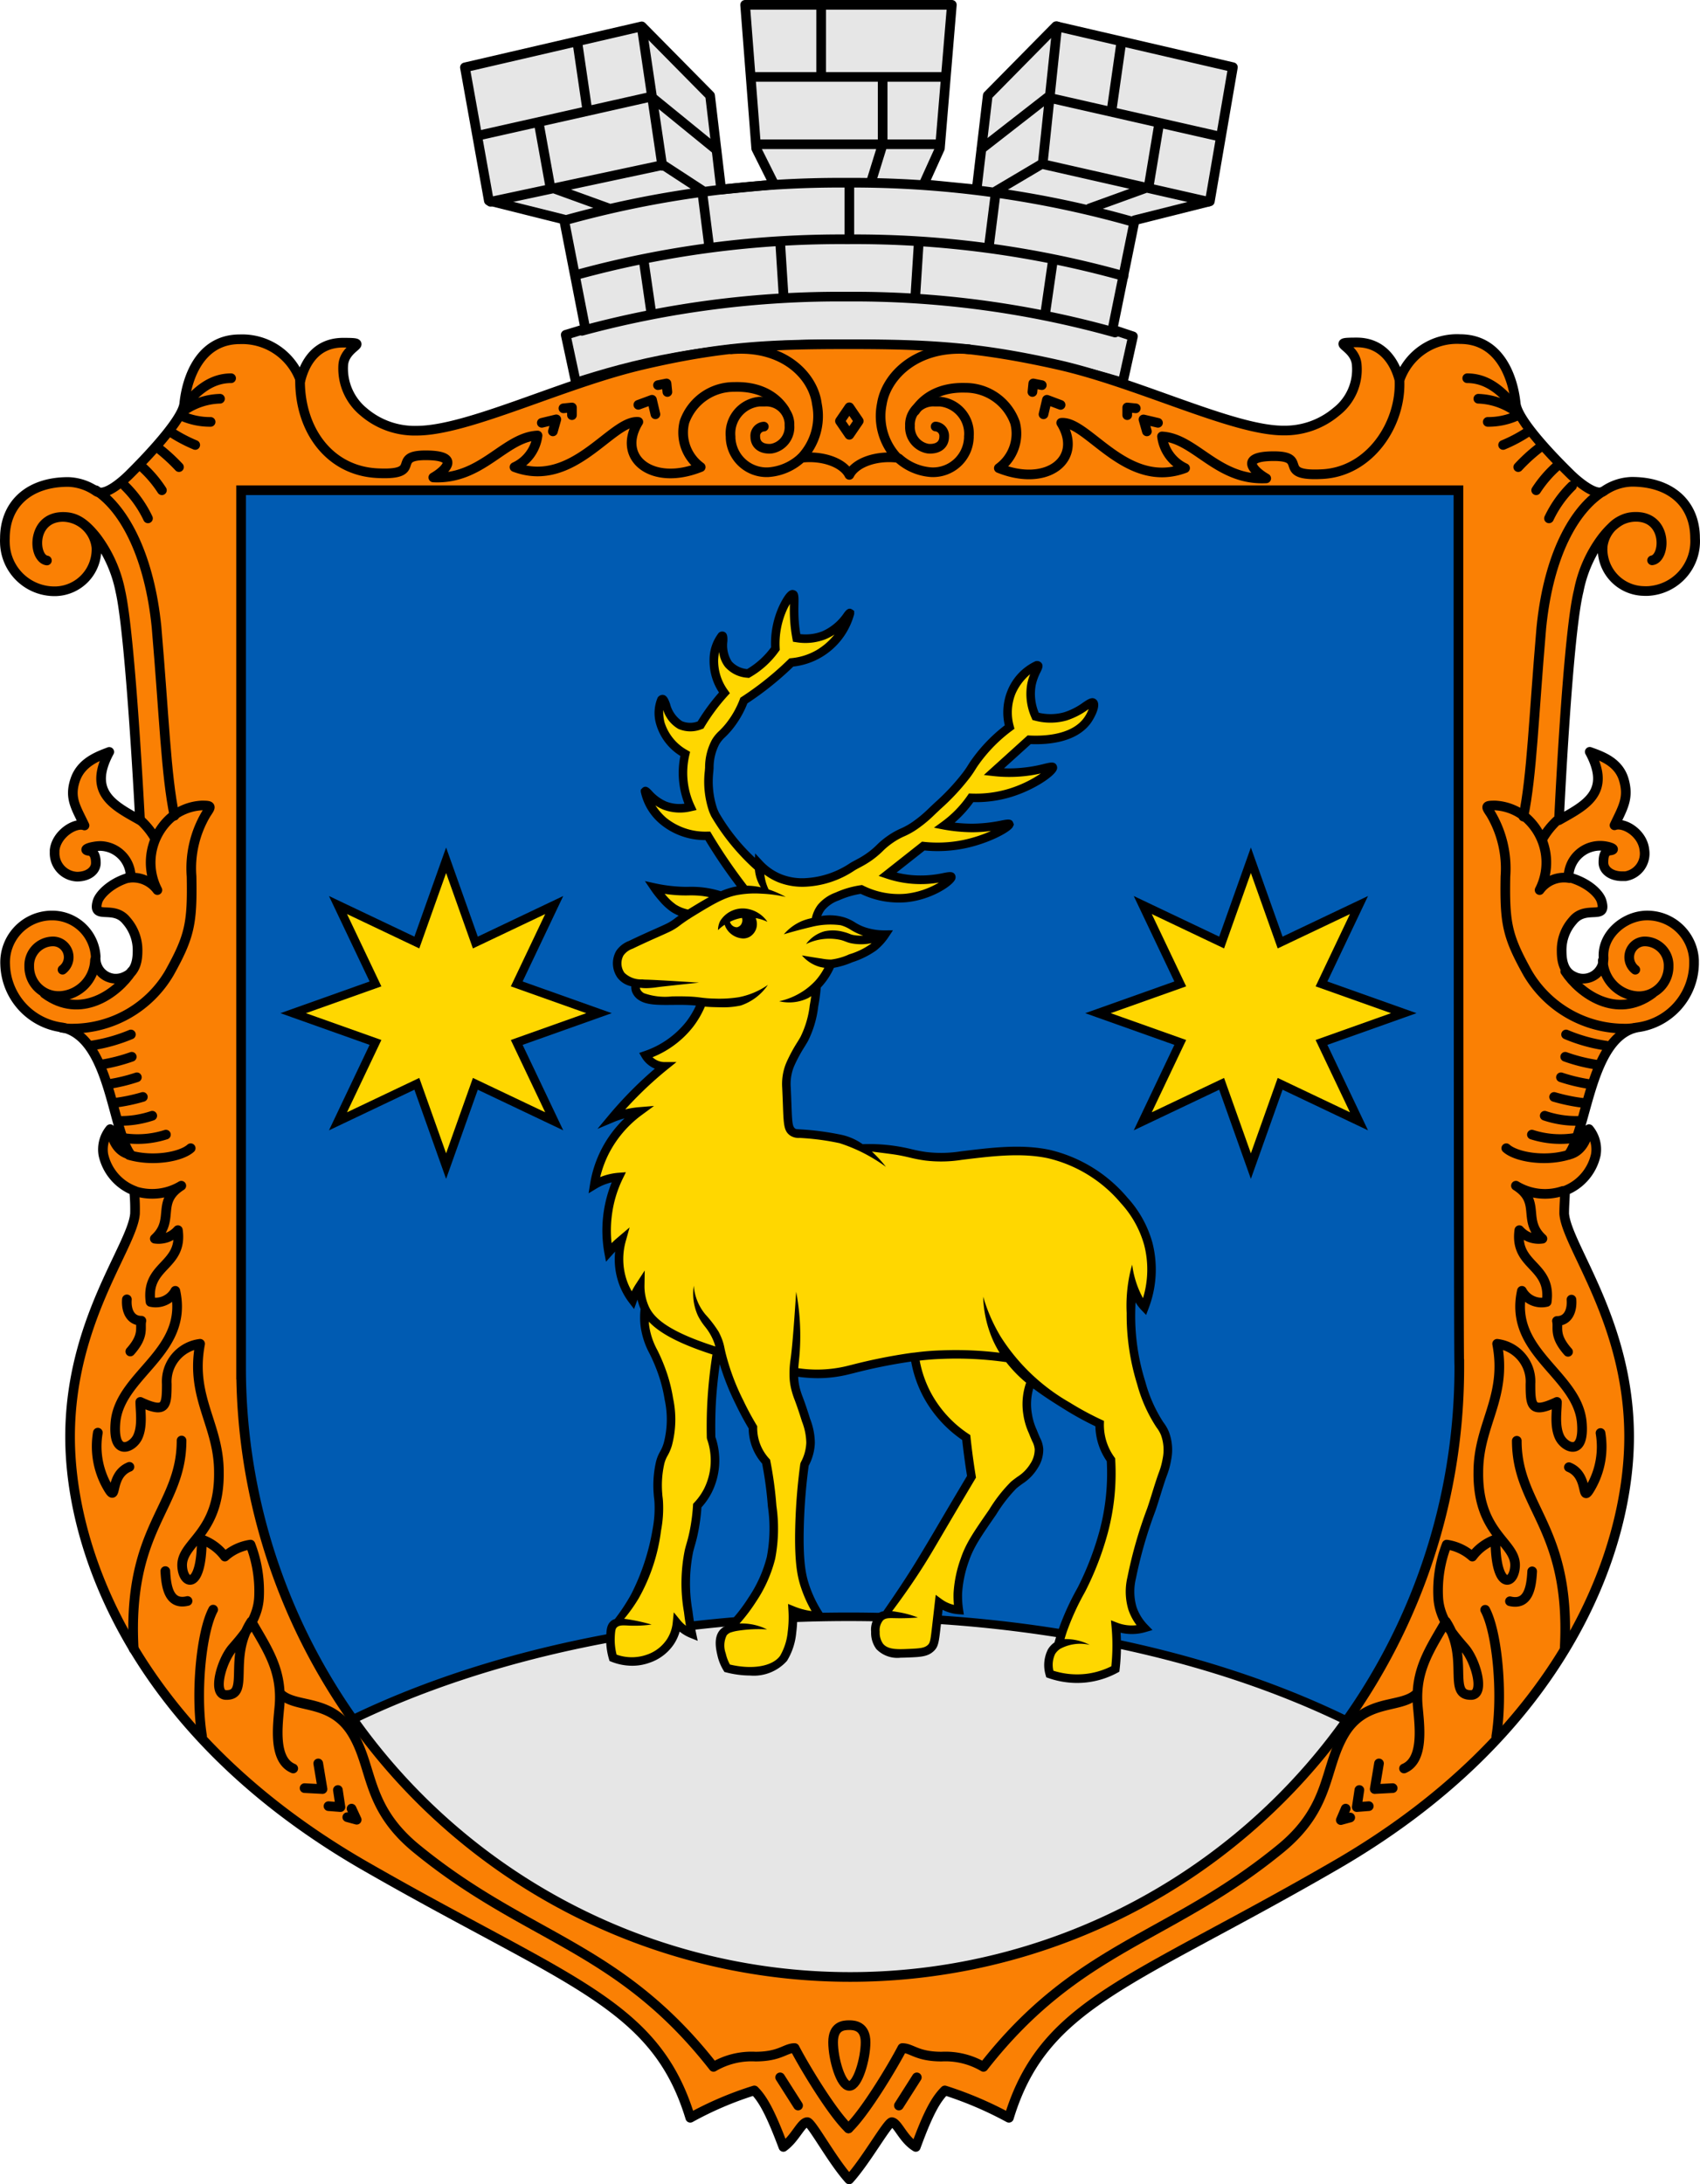 <svg xmlns="http://www.w3.org/2000/svg" viewBox="0 0 198.999 255.62"><defs><style>.a,.e{fill:#e6e6e6;}.a,.b,.c,.e,.f,.h{stroke:#000;}.a,.b,.c{stroke-linecap:round;stroke-linejoin:round;}.a,.b,.c,.f{stroke-width:1.13px;}.a,.c,.d{fill-rule:evenodd;}.b,.f{fill:none;}.c{fill:#fa8004;}.d{fill:#005bb2;}.e{stroke-miterlimit:10;}.f,.h{stroke-miterlimit:11.34;}.g,.h{fill:gold;}</style></defs><path class="a" d="M99.222,40.285c-16.7-.1-25.8,2.59-31.8,4.5l-1.2-5.6,2.3-.7-2.5-12.8-8.8-2.2-2.8-15.6,20.7-4.8,8,8.1,1.3,11,6.2-.6-2.1-4.2-1.3-16.82h24.2l-1.4,16.8-1.9,4.2,6.2.61,1.3-11,8-8.11,20.7,4.8-2.7,15.7-8.8,2.21-2.6,12.79,2.4.8-1.2,5.41C126.422,43.285,116.022,40.375,99.222,40.285Z"/><path class="b" d="M66.123,25.785a119.92,119.92,0,0,1,33-4.4,120,120,0,0,1,33.6,4.6m-65.3,6.2a116.61,116.61,0,0,1,31.8-4.18,116.7,116.7,0,0,1,32.3,4.3m-63.4,6.41a115.14,115.14,0,0,1,31-4,113.35,113.35,0,0,1,31.4,4.2m-74.3-23.1,20-4.5,7.6,6.19m-26.4,6.11,20.2-4.31,4.6,3m-10.9,2.1-6.9-2.5-1.3-7.2m5.6-2-1.1-7.5m9.9,14.2-2.4-16.2m7.9,25.7-.8-6.3m9.5,12-.4-6.3m-15.1,8.2-.9-6.2m24.1-2.3v-6.61m43-5.5-19.8-4.5-7.7,6m26.5,6.21-19.47-4.42-5.4,3.2m11,2,6.9-2.5,1.2-7.2m-5.5-2,1.1-7.7m-9.2,14.2,1.7-16.1m-8,25.8.8-6.31m-9.4,12,.4-6.29m14.8,8.38.9-6.2m-23.83-2.46v-6.61m2.6-.29,1.3-4.2v-7.9m-7.2-.31V1.005m-7.9,8h22.3m-21.57,7.88h21"/><path class="c" d="M99.422,40.285c9.2,0,15,.29,24.4,2.4s20.5,7.7,26.4,7.7a9.35,9.35,0,0,0,6.2-2.2,6.24,6.24,0,0,0,2.4-5.4c-.1-2.41-3.5-2.71,0-2.71,3.1,0,4.5,2.41,5,4.41a7.11,7.11,0,0,1,7.1-4.8c4.7,0,6.2,4.6,6.5,7.5.2,2.3,5.9,7.8,6.4,8.3s2.9,2.7,3.9,2a6,6,0,0,1,3.3-1.1c4.6,0,7.4,2.6,7.4,6.6a5.83,5.83,0,0,1-5.458,6.179l-.012.001h0a4.996,4.996,0,0,1-.55,0,4.92,4.92,0,0,1-4.81-5,.14.14,0,0,0,0-.09,3.92,3.92,0,0,1,3.9-3.59c3.8,0,3.5,4.9,1.9,5.09,1.6-.3,1.8-5.09-1.9-5.09-1.3,0-2.4.5-3.9,2.4a15.2,15.2,0,0,0-2.8,6.3c-1.3,5.2-2.3,26.8-2.3,26.8,3-1.7,6.2-3.2,3.6-8,1.4.5,3.4,1.19,4,3.3s-.1,3.2-1.1,5.3c1.1-.4,3.3.9,3.5,2.9a2.68,2.68,0,0,1-2.23,3.06h-.37c-1.3,0-2.2-.7-2.2-1.6s.2-1.3.7-1.4c.9-.1.2-.4-.4-.5a3.7,3.7,0,0,0-4.321,2.951h0l-.009.049h0a3.079,3.079,0,0,0-.06.61c2.3.6,3.7,2,3.9,2.9.6,2.2-1.9.3-3.4,2.2a5.17,5.17,0,0,0-1.3,3.5c0,.9.1,2.4,1.4,3a2.39,2.39,0,0,0,3.229-.998h0l.001-.002a2.35,2.35,0,0,0,.27-1.3c-.1-2.6,2.4-4.7,4.9-4.81a5.48,5.48,0,0,1,5.7,5.251h0l0.0.009v.44a7.64,7.64,0,0,1-6.7,7.4c-5.5,1.2-5.8,12-8,14.9,1.4-.3,2.1-1.6,2.4-3a3.73,3.73,0,0,1,.8,3,5.86,5.86,0,0,1-3.6,4.2c0,.61-.1,1.7-.1,2.7.3,3.8,7.6,12.7,7.6,26.1s-7.7,34.7-34.3,50.1c-24,13.9-34.2,16.1-38.3,29.6a43.16,43.16,0,0,0-7.5-3.2c-1,1-1.9,2.5-3.4,6.61-1.5-.9-2.1-2.8-2.8-2.9-.5,0-3,4.5-5,6.7-2-2.2-4.4-6.7-4.9-6.7-.7,0-1.4,1.9-2.8,2.9-1.5-4-2.4-5.61-3.4-6.61a40.291,40.291,0,0,0-7.5,3.2c-4.1-13.5-14.3-15.8-38.3-29.6-26.6-15.4-34.3-36.6-34.3-50.1s7.3-22.3,7.6-26.1a21.997,21.997,0,0,0-.1-2.7,5.86,5.86,0,0,1-3.6-4.2,3.73,3.73,0,0,1,.8-3c.3,1.4.9,2.7,2.4,3-2.2-2.9-2.4-13.7-8-14.9a7.65,7.65,0,0,1-6.7-7.4,5.48,5.48,0,0,1,5.25-5.7h.45a5.09,5.09,0,0,1,4.9,4.8,2.38,2.38,0,0,0,2.14,2.58,2.46,2.46,0,0,0,1.36-.28c1.3-.6,1.4-2.1,1.4-3a5.22,5.22,0,0,0-1.3-3.5c-1.5-1.9-4,0-3.4-2.2.2-.8,1.6-2.3,3.9-2.9a3.65,3.65,0,0,0-3.56-3.64,4.569,4.569,0,0,0-.82.09c-.6.1-1.3.4-.4.5.4.1.7.5.7,1.4s-.9,1.6-2.2,1.6a2.74,2.74,0,0,1-2.63-2.83h0v-.26c.2-1.9,2.4-3.3,3.5-2.9-1-2.1-1.8-3.2-1.1-5.31s2.7-2.8,4-3.3c-2.6,4.8.6,6.3,3.6,8,0,0-1.1-21.6-2.3-26.8a15.51,15.51,0,0,0-2.8-6.3c-1.5-1.9-2.6-2.4-3.9-2.4-3.7,0-3.6,4.8-1.9,5.1-1.6-.2-1.9-5.1,1.9-5.1a4,4,0,0,1,3.9,3.6,4.91,4.91,0,0,1-4.713,5.1l-.007 0h0A5.81,5.81,0,0,1,.573,63.581h0L.573,63.565h0a5.231,5.231,0,0,1,0-.56c0-4,2.8-6.6,7.4-6.6a6.06,6.06,0,0,1,3.3,1.1c1.1.7,3.4-1.5,3.9-2s6.2-6.1,6.4-8.3c.3-2.9,1.8-7.5,6.5-7.5a7.25,7.25,0,0,1,7.1,4.8c.5-2,1.8-4.4,5-4.4,3.5,0,.1.3,0,2.7a6.56,6.56,0,0,0,2.4,5.4,9.16,9.16,0,0,0,6.2,2.2c6,0,17-5.5,26.4-7.7S90.222,40.285,99.422,40.285Z"/><path class="b" d="M85.623,40.875c6.2-.5,9.6,3.2,10,6.41a7.1,7.1,0,0,1-1.8,6.29c2.5-.29,4.9.59,5.6,2,.7-1.41,3.1-2.29,5.6-2a7.1,7.1,0,0,1-1.8-6.29c.5-3.21,4-6.91,10.2-6.41"/><path class="b" d="M74.722,47.375l1.6-.59.4,1.7m-13.3,1,1.7-.41-.4,1.41m12.3-5.41,1-.2.1,1m-12.17,1.91,1-.1v.9m57.2-1.2-1.6-.6-.4,1.7m13.4,1-1.7-.4.4,1.4m-12.3-5.41-1-.2-.1,1m12.1,1.91-1-.1v.9"/><path class="b" d="M93.722,53.665a6.31,6.31,0,0,1-3.8,1.6,4.22,4.22,0,0,1-4.4-4v-.16a3.75,3.75,0,0,1,3.35-4.1h.65a2.71,2.71,0,0,1,2.89,2.5v.3a2.55,2.55,0,0,1-2.1,2.7c-1.1.1-1.9-.4-1.9-1.4a1.08,1.08,0,0,1,.972-1.178h0l.027-.002h0"/><path class="b" d="M35.123,44.575c0,5.71,3.4,10.5,9,10.8s1.5-2.09,5.7-2.09,2.3,1.79.9,2.59c5.7.29,8.3-4.71,12.2-4.91a4.7,4.7,0,0,1-2.7,3.7c6.9,2.6,11.4-5.59,14.5-5.29-2.6,4.2,1.6,7.59,7.3,5.29a5,5,0,0,1-1.9-5.29,6.13,6.13,0,0,1,5.83-4.09c3.2-.1,5,1.29,5.9,2.7"/><path class="b" d="M17.323,60.665a13.18,13.18,0,0,0-2.7-3.79m6.33-2.21a20.87,20.87,0,0,0-2.4-2.2m.4,4.91a13.88,13.88,0,0,0-2.3-2.71m6.2-2.59a17.321,17.321,0,0,1-2.7-1.41m4.5-1.29a8.13,8.13,0,0,1-3.4-.71m5.8-4.4c-2.2,0-3.8,1.3-5.2,2.9m3.9-.5a7.8,7.8,0,0,0-4.1,1.3"/><polygon class="b" points="98.323 49.275 99.423 50.885 100.522 49.275 99.423 47.665 98.323 49.275"/><path class="d" d="M170.825,159.763v.3a71.3,71.3,0,1,1-142.6,0V57.373h142.5S170.725,159.783,170.825,159.763Z"/><path class="b" d="M18.122,98.065a8.8,8.8,0,0,0-1.6-2"/><path class="b" d="M7.322,113.485a1.85,1.85,0,0,0,.334-2.595l-.004-.005a1.83,1.83,0,0,0-1.53-.71,2.8,2.8,0,0,0-2.7,2.89h0a3.43,3.43,0,0,0,3.359,3.5l.011 0h.23a4.35,4.35,0,0,0,4.1-4.19"/><path class="b" d="M5.223,116.275c4.2,3.1,8.5,0,10.2-2.6"/><path class="b" d="M7.223,120.275a6.56,6.56,0,0,0,1.4.1,13.16,13.16,0,0,0,11.2-6.5c2.4-4.31,2.7-5.81,2.6-11.31a12.45,12.45,0,0,1,1.7-7.3c.6-.9.7-1-.5-1a6.12,6.12,0,0,0-3.7,1.5,7,7,0,0,0-1.5,8.4,3.55,3.55,0,0,0-3.5-1.4"/><path class="b" d="M11.223,57.375c3.5,2.29,6.3,8,7.1,16,.9,10.5,1.1,17.3,2.1,22.09"/><path class="b" d="M24.953,188.375c-1.4,2.61-2.1,9.8-1.3,14.8m-2.4-34.59c0,7.9-6.4,10.1-5.6,24.4m23.9,16.5.3,2-1.4-.11m-1.2-5,.5,3-2.1-.11m5.5,2.4.6,1.3-1.1-.3m-21.3-28.8c.1,2,.5,4,2.6,3.5m-10.5-19.7a9.53,9.53,0,0,0,1.1,6.3c1.3,2.3.1-1.3,2.6-2.3m-.3-19.6c-.1,1.3.4,2.5,1.7,2.5-.2.8.4,1.7-1.3,3.6"/><path class="b" d="M15.723,139.375a6.6,6.6,0,0,0,5.5-.61c-3,1.9-.7,4-3.1,6.2a3,3,0,0,0,2.7-1c.6,4.3-3.8,4-3.2,8.4a2.61,2.61,0,0,0,2.9-1.3c1.6,7.2-6.4,9.7-7,15.3-.4,4.2,2,3.1,2.6,1.8s.3-3,.3-4.1c3,1.4,3.1.5,3.1-2.1a4.45,4.45,0,0,1,3.9-4.7c-1.2,6.3,2.2,9.4,2.2,15,.1,7.3-4.4,8.2-4.3,11,.1,2.3,2.3,2.9,2.3-3.1a5.79,5.79,0,0,1,2.7,2,5.75,5.75,0,0,1,3-1.4,15.14,15.14,0,0,1,1,6.1c-.1,2.6-1.8,4.5-3.1,6s-2.4,5.4-.8,5.5c2.9.1.2-4.3,3-8.6,1.9,3.3,3.6,5.7,3.3,9.8-.2,2.3-.8,6.4,1.6,7.4"/><path class="b" d="M15.322,121.065a19.53,19.53,0,0,1-4.7,1.31m4.8,1.3a20.21,20.21,0,0,1-3.5.9m4.1,1.5a19.791,19.791,0,0,1-3.4.81m4.1,1.49a20.722,20.722,0,0,1-3.4.7m4.5,1.5a11.57,11.57,0,0,1-4,.6m5.6,1.61a10.85,10.85,0,0,1-5,.39m7.9,1.2c-1.1,1-4.4,1.61-7.2.8"/><path class="b" d="M99.323,249.085c-1.9-1.8-5.1-7.1-6.3-9.4-1.1,0-1.7,1-4.6,1a8.78,8.78,0,0,0-4.9,1.2c-11.1-14.2-21.7-14.9-34.6-25.4-6.1-4.9-5.2-9.4-7.6-13.5s-6.4-3-8.3-4.6c1.9,1.5,5.9.4,8.3,4.6"/><path class="b" d="M105.222,53.665a6.34,6.34,0,0,0,3.8,1.6,4.2,4.2,0,0,0,4.39-4,.43.43,0,0,0,0-.16,3.76,3.76,0,0,0-3.34-4.1h-.65a2.72,2.72,0,0,0-2.9,2.5,1.498,1.498,0,0,0,0,.3,2.55,2.55,0,0,0,2.1,2.7c1.1.1,1.9-.4,1.9-1.4a1.1,1.1,0,0,0-1-1.19h0"/><path class="b" d="M163.822,44.575c.2,5-3.4,10.6-9,10.91s-1.5-2.1-5.7-2.1-2.3,1.8-.9,2.6c-5.7.3-8.3-4.7-12.2-4.91a4.75,4.75,0,0,0,2.7,3.71c-6.9,2.59-11.4-5.6-14.5-5.3,2.6,4.2-1.6,7.59-7.3,5.3a5,5,0,0,0,1.9-5.3,6.15,6.15,0,0,0-5.8-4.1c-3.2-.1-5,1.3-5.9,2.7"/><path class="b" d="M99.422,237.005c.6,0,1.9.11,1.9,2s-.9,5.11-1.9,5.11-1.9-3.2-1.9-5.11S98.722,237.005,99.422,237.005Zm-8.1,6.11,2.1,3.3m13.9-3.3-2.1,3.3"/><path class="b" d="M181.322,60.665a13.18,13.18,0,0,1,2.7-3.79m-6.3-2.21a19.997,19.997,0,0,1,2.4-2.2m-.3,4.91a13.879,13.879,0,0,1,2.3-2.71m-6.17-2.59a16.89,16.89,0,0,0,2.7-1.41m-4.5-1.29a8.13,8.13,0,0,0,3.4-.71m-5.8-4.4c2.2,0,3.8,1.3,5.2,2.9m-3.9-.5a8,8,0,0,1,4.1,1.3"/><path class="b" d="M180.623,98.065a9.08,9.08,0,0,1,1.6-2"/><path class="b" d="M191.423,113.485a1.86,1.86,0,0,1-.32-2.6,1.81,1.81,0,0,1,1.52-.71,2.81,2.81,0,0,1,2.7,2.9h0a3.47,3.47,0,0,1-3.38,3.51h-.22a4.33,4.33,0,0,1-4.1-4.19"/><path class="b" d="M193.423,116.275c-4.2,3.1-8.5,0-10.2-2.6"/><path class="b" d="M191.423,120.275a6.56,6.56,0,0,1-1.4.1,13.15,13.15,0,0,1-11.2-6.5c-2.4-4.31-2.7-5.81-2.6-11.31a12.56,12.56,0,0,0-1.7-7.3c-.6-.9-.7-1,.5-1a6.15,6.15,0,0,1,3.7,1.5,7,7,0,0,1,1.5,8.4,3.53,3.53,0,0,1,3.5-1.4"/><path class="b" d="M187.523,57.575c-3.5,2.3-6.3,7.81-7.1,15.91-.9,10.5-1.1,17.3-2.1,22.08"/><path class="b" d="M159.123,209.485l-.3,2,1.4-.11m1.2-5-.5,3,2.1-.11m-5.5,2.4-.57,1.34,1.1-.3m21.3-28.81c-.1,2-.5,4-2.6,3.5m10.6-19.69a9.54,9.54,0,0,1-1.1,6.3c-1.3,2.31-.1-1.3-2.6-2.3m.3-19.61c.1,1.3-.4,2.5-1.7,2.5.2.8-.4,1.7,1.3,3.61m-9.7,30.19c1.4,2.61,2.1,9.81,1.3,14.81m2.4-34.59c0,7.89,6.4,10.1,5.6,24.39"/><path class="b" d="M182.952,139.375a6.54,6.54,0,0,1-5.5-.61c3,1.9.7,4,3.1,6.2a3,3,0,0,1-2.7-1c-.6,4.3,3.8,4,3.2,8.4a2.6,2.6,0,0,1-2.9-1.3c-1.6,7.2,6.4,9.7,7,15.3.4,4.2-2,3.1-2.6,1.8s-.3-3-.3-4.1c-3,1.4-3.1.5-3.1-2.1a4.45,4.45,0,0,0-3.9-4.7c1.2,6.3-2.2,9.4-2.2,15-.1,7.3,4.4,8.2,4.3,11-.1,2.3-2.3,2.9-2.3-3.1a5.73,5.73,0,0,0-2.7,2,5.79,5.79,0,0,0-3-1.4,14.81,14.81,0,0,0-1,6.1c.1,2.6,1.8,4.5,3.1,6s2.4,5.4.8,5.5c-2.9.1-.2-4.3-3-8.6-1.9,3.3-3.6,5.7-3.3,9.8.2,2.3.8,6.4-1.6,7.4"/><path class="b" d="M183.322,121.065a18.89,18.89,0,0,0,4.7,1.31m-4.8,1.3a19.35,19.35,0,0,0,3.5.9m-4,1.5a20.001,20.001,0,0,0,3.4.81m-4.2,1.49a20.939,20.939,0,0,0,3.4.7m-4.5,1.5a11.57,11.57,0,0,0,4,.6m-5.5,1.61a10.87,10.87,0,0,0,5,.39m-8,1.2c1.1,1,4.4,1.61,7.2.8"/><path class="b" d="M99.323,249.085c1.9-1.8,5.1-7.1,6.3-9.4,1.1,0,1.7,1,4.6,1a8.76,8.76,0,0,1,4.9,1.2c11.1-14.2,21.7-14.9,34.6-25.4,6.1-4.9,5.2-9.4,7.6-13.5s6.4-3,8.3-4.6c-1.9,1.5-5.9.4-8.3,4.6"/><path class="e" d="M157.645,201.373a71.316,71.316,0,0,1-116.35-.15c15.45-7.47,35.77-12.01,58.03-12.01C121.715,189.213,142.155,193.803,157.645,201.373Z"/><path class="f" d="M170.722,57.375h-142.5v102.69a71.3,71.3,0,0,0,142.6,0v-.3C170.722,159.785,170.722,57.375,170.722,57.375Z"/><polygon class="g" points="137.083 170.873 137.083 170.873 137.083 170.873 137.083 170.873"/><path class="g" d="M136.109,172.557a9.001,9.001,0,0,0,.479-1.761l.002-.012a5.434,5.434,0,0,0-.238-3.048,4.52,4.52,0,0,0-.543-.952,16.835,16.835,0,0,1-2.221-4.936,26.202,26.202,0,0,1-1.205-8.17c.01-.432.021-.865.041-1.289l.076-1.601.848,1.359a5.409,5.409,0,0,0,.627.819,12.206,12.206,0,0,0,.445-7.408,12.502,12.502,0,0,0-2.826-5.071,16.408,16.408,0,0,0-8.823-5.426c-3.188-.677-6.568-.269-9.837.127l-.398.05a14.664,14.664,0,0,1-4.148.079,14.299,14.299,0,0,1-1.79-.339l-.121-.027c-.573-.131-1.166-.266-2.021-.384a21.537,21.537,0,0,0-3.455-.165l-.165.005-.136-.093a6.17,6.17,0,0,0-2.33-1.021,31.501,31.501,0,0,0-3.941-.571c-.312-.027-.534-.038-.709-.047-.569-.033-.717-.043-.916-.185-.552-.375-.575-.978-.661-3.219l-.013-.362c-.017-.479-.036-1.032-.067-1.673a5.929,5.929,0,0,1,.263-2.196,4.889,4.889,0,0,1,.223-.578,18.327,18.327,0,0,1,1.218-2.241l.073-.121c.107-.176.208-.34.294-.498a11.569,11.569,0,0,0,1.147-3.883,20.135,20.135,0,0,0,.292-2.177l.013-.156.265-.309a8.065,8.065,0,0,0,1.327-2.025l.115-.248.271-.037a9.325,9.325,0,0,0,2.013-.619,9.925,9.925,0,0,0,2.667-1.299,6.594,6.594,0,0,0,1.354-1.467h-.011a7.735,7.735,0,0,1-2.176-.301,5.889,5.889,0,0,1-1.555-.688,4.571,4.571,0,0,0-1.321-.599,5.246,5.246,0,0,0-2.313-.1l-.839.137.289-.8a3.164,3.164,0,0,1,.453-.834,4.218,4.218,0,0,1,1.879-1.291,10.775,10.775,0,0,1,2.665-.799l.155-.026.142.067a9.707,9.707,0,0,0,5.096.936,8.487,8.487,0,0,0,5.256-2.316c.06-.099.044-.142.038-.158-.108-.085-.525-.011-.775.035a13.186,13.186,0,0,1-3.936.265,11.236,11.236,0,0,1-1.817-.313l-.979-.252,4.232-3.329.199.019a15.391,15.391,0,0,0,4.562-.241c2.768-.572,5.05-1.868,5.273-2.262l.025-.052-.004-.01c-.113-.093-.544-.012-.829.043a16.975,16.975,0,0,1-3.494.379,18.498,18.498,0,0,1-2.136-.124l-1.098-.145.835-.729c.151-.132.303-.264.445-.405a13.014,13.014,0,0,0,1.667-1.909l.154-.215.265.007a13.65,13.65,0,0,0,4.407-.627c2.611-.817,4.638-2.299,4.872-2.833a.154.154,0,0,0,.013-.124c-.122-.099-.626.024-.898.09a17.212,17.212,0,0,1-3.494.533c-.445.021-.901.021-1.345,0l-1.214-.055,4.183-3.782.204.008c1.81.074,5.085-.13,6.644-2.302.68-1.031.872-1.857.659-2.031-.121-.101-.337-.007-.918.395a8.36,8.36,0,0,1-2.345,1.188,6.472,6.472,0,0,1-3.225.068l-.262-.057-.098-.249a6.123,6.123,0,0,1-.385-3.472,6.378,6.378,0,0,1,.565-1.605c.237-.487.245-.582.188-.629-.026-.023-.076-.042-.192-.012a6.044,6.044,0,0,0-2.899,3.137,6.113,6.113,0,0,0-.303,3.762l.067.31-.25.192a18.444,18.444,0,0,0-3.661,3.769c-.27.366-.395.567-.519.769-.168.265-.308.484-.625.907a26.356,26.356,0,0,1-3.329,3.565l-.311.293c-.156.145-.313.292-.467.445a15.637,15.637,0,0,1-1.792,1.503,9.147,9.147,0,0,1-1.548.881,7.892,7.892,0,0,0-1.382.766,8.733,8.733,0,0,0-1.294,1.066,9.492,9.492,0,0,1-1.597,1.271c-.351.231-.676.406-.982.569-.247.128-.446.232-.646.355a10.828,10.828,0,0,1-5.387,1.825,7.089,7.089,0,0,1-3.084-.466,6.652,6.652,0,0,1-2.454-1.719l-.007-.009-.027.465-.788-.788a22.539,22.539,0,0,1-4.306-5.405c-.128-.277-.232-.526-.232-.526a10.512,10.512,0,0,1-.477-4.551l.03-.397a6.302,6.302,0,0,1,.74-3.031,3.769,3.769,0,0,1,.761-.932c.196-.196.427-.428.735-.793A11.1,11.1,0,0,0,87.019,82.126l.059-.146.133-.087c.721-.467,1.433-.971,2.117-1.496a36.622,36.622,0,0,0,3.187-2.752l.122-.119.169-.02a7.833,7.833,0,0,0,2.962-.948,8.003,8.003,0,0,0,3.726-4.729l-.024-.091a1.51,1.51,0,0,0-.267.304,6.46,6.46,0,0,1-2.775,2.307,5.915,5.915,0,0,1-2.792.363l-.385-.037-.061-.382c-.082-.513-.144-1.036-.185-1.55-.06-.841-.053-1.52-.042-2.089.018-.783 0-1.05-.137-1.093-.171-.048-.54.305-1.114,1.473a9.97,9.97,0,0,0-.949,4.706l.004.17-.1.138a9.849,9.849,0,0,1-1.959,2.012,11.153,11.153,0,0,1-.986.672l-.156.095-.181-.028a3.301,3.301,0,0,1-2.119-1.056,4.04,4.04,0,0,1-.625-2.694,1.696,1.696,0,0,0-.042-.626.171.171,0,0,0-.165.04,4.947,4.947,0,0,0-.872,2.836,6.279,6.279,0,0,0,1.022,3.479l.199.316-.247.28c-.44.5-.858,1.018-1.244,1.538-.428.577-.83,1.177-1.193,1.779l-.1.165-.184.056A2.938,2.938,0,0,1,79.62,84.851a3.894,3.894,0,0,1-1.656-2.312c-.221-.575-.317-.736-.438-.719-.016.002-.074.02-.143.119a4.356,4.356,0,0,0-.085,2.712,5.966,5.966,0,0,0,2.619,3.404l.282.185-.066.331a9.498,9.498,0,0,0-.009,3.697,8.812,8.812,0,0,0,.463,1.6l.242.606-.648.076a4.663,4.663,0,0,1-2.325-.263,5.274,5.274,0,0,1-1.956-1.41c-.091-.096-.275-.287-.356-.301l-.041.098a6.369,6.369,0,0,0,2.147,3.411,7.773,7.773,0,0,0,4.933,1.738l.275.006.143.235c.407.675.843,1.359,1.299,2.054.756,1.149,1.547,2.267,2.351,3.322l.528.693-1.046.132a8.146,8.146,0,0,0-1.546.498l-.165.069-.171-.051a11.793,11.793,0,0,0-2.073-.433,10.706,10.706,0,0,0-1.595-.057h-.291a18.445,18.445,0,0,1-3.669-.41,11.035,11.035,0,0,0,.912,1.176,6.7,6.7,0,0,0,1.323,1.237,4.289,4.289,0,0,0,.771.403l.817.326-1.131.856a6.554,6.554,0,0,1-1.231.749c-.306.145-.683.312-1.146.52-.82.358-1.855.826-3.099,1.423a2.754,2.754,0,0,0-1.28.971,2.455,2.455,0,0,0,.134,2.6,2.213,2.213,0,0,0,1.305.793l.385.091v.396a1.347,1.347,0,0,0,.077.482,1.524,1.524,0,0,0,.652.75,7.473,7.473,0,0,0,3.556.458c.646-.011,1.317-.021,1.997.011.381.021.652.042.893.073l.678.09-.291.619a10.239,10.239,0,0,1-1.22,1.977,11.134,11.134,0,0,1-5.158,3.623,2.667,2.667,0,0,0,1.273,1.104l.764.31-.627.535c-.849.724-1.724,1.535-2.601,2.412-.944.935-1.864,1.94-2.734,2.991a12.419,12.419,0,0,1,1.326-.456l1.905-.532-1.423,1.373a13.395,13.395,0,0,0-2.699,3.684,13.134,13.134,0,0,0-1.184,3.744l-0.0.004a6.415,6.415,0,0,1,1.926-.778l.933-.211-.36.887a14.354,14.354,0,0,0-.822,7.995c.139-.141.26-.271.382-.412l1.034-1.185-.16,1.564a8.094,8.094,0,0,0,.414,3.523,7.56,7.56,0,0,0,1.145,2.11l.003.005.668-1.796.378,1.611a5.562,5.562,0,0,0,.289.9l.109.104-.028.251a8.012,8.012,0,0,0-.01,1.846,8.914,8.914,0,0,0,1.034,3.147,20.024,20.024,0,0,1,1.115,2.703,16.92,16.92,0,0,1,.679,2.8,11.278,11.278,0,0,1-.116,5.258,4.969,4.969,0,0,1-.45,1.07,4.3,4.3,0,0,0-.491,1.289,11.907,11.907,0,0,0-.218,3.453,3.018,3.018,0,0,0,.044.46c.016.151.026.258.036.47a13.402,13.402,0,0,1-.217,3.309,26.382,26.382,0,0,1-2.557,7.749A22.19,22.19,0,0,1,72.368,189.79l-.099.128-.155.045a.653.653,0,0,0-.257.131c-.333.281-.365.729-.394,1.498a7.43,7.43,0,0,0,.3,2.422l.002.008a6.185,6.185,0,0,0,2.238.432,5.571,5.571,0,0,0,1.854-.322A5.054,5.054,0,0,0,78.537,192.041a4.608,4.608,0,0,0,.534-1.219l.198-.73.594.469a4.508,4.508,0,0,0,1.126.657l.006.003-.001-.006c-.181-.844-.325-1.722-.427-2.604a18.871,18.871,0,0,1,.081-7.105c.073-.282.134-.517.206-.762.132-.465.265-.936.419-1.717a23.818,23.818,0,0,0,.342-2.651l.013-.17.114-.127a7.84,7.84,0,0,0,1.118-1.607,8.097,8.097,0,0,0,.824-3.034,7.934,7.934,0,0,0-.424-3.101l-.027-.154c-.02-1.133-.01-2.282.03-3.416.069-1.715.229-3.474.475-5.232l.327-2.345.649,2.277a27.859,27.859,0,0,0,1.794,4.533l.057.119c.463.967.967,1.912,1.499,2.81l.068.114.002.133a6.088,6.088,0,0,0,.268,1.682,6.007,6.007,0,0,0,1.189,2.108l.088.102.025.131a42.268,42.268,0,0,1,.678,5.069,17.98,17.98,0,0,1-.132,6.042,15.49,15.49,0,0,1-2.159,4.861,19.602,19.602,0,0,1-2.724,3.427l-.162.108a1.456,1.456,0,0,0-.499.321c-.663.671-.389,1.915-.243,2.584a5.364,5.364,0,0,0,.656,1.622l.004.008c3.06.75,5.584.236,6.604-1.171a7.189,7.189,0,0,0,.979-3.042,14.439,14.439,0,0,0,.116-1.834v-.675l.646.196q.374.114.748.201a8.945,8.945,0,0,0,1.726.197h.001a15.018,15.018,0,0,1-1.766-3.667c-.364-1.154-.686-2.765-.584-6.716a68.601,68.601,0,0,1,.574-7.263l.053-.166a5.672,5.672,0,0,0,.664-2.455,7.276,7.276,0,0,0-.528-2.645c-.422-1.355-.686-2.065-.861-2.534l-.046-.126a8.89,8.89,0,0,1-.332-1.041,7.263,7.263,0,0,1-.193-1.343l-.03-.597.593.075a15.246,15.246,0,0,0,5.64-.25l.911-.234a63.396,63.396,0,0,1,6.515-1.295l.546-.176.047.575a13.303,13.303,0,0,0,1.417,4.038,14.073,14.073,0,0,0,4.355,4.816l.188.13.024.228q.104.97.238,1.968.149,1.132.328,2.204l.03.18-1.483,2.497c-1.139,1.909-1.908,3.228-2.487,4.227-.002.004-1.024,1.727-1.986,3.3-.753,1.23-1.981,3.191-3.947,5.996l-.121.172-.207.034a.95.95,0,0,0-.432.187,2.16,2.16,0,0,0-.59,1.73,2.757,2.757,0,0,0,.5,1.717,2.876,2.876,0,0,0,2.47.823c.228,0,.455-.009.683-.019l.321-.012c1.353-.061,2.03-.113,2.56-.65.359-.367.415-.769.619-2.605l.29-2.594.642.323c.185.093.371.166.556.24a4.968,4.968,0,0,0,1.126.228l-.001-.01a10.827,10.827,0,0,1-.115-1.938,13.608,13.608,0,0,1,.806-3.893c.582-1.737,1.477-3.028,3.259-5.602a17.981,17.981,0,0,1,2.472-3.182c.217-.182.432-.338.633-.483l.095-.069a5.324,5.324,0,0,0,1.664-1.698,3.477,3.477,0,0,0,.571-1.942,2.906,2.906,0,0,0-.327-1.111l-.057-.13c-.094-.214-.208-.472-.336-.82a7.611,7.611,0,0,1-.432-5.178l.198-.708.586.444c1.163.882,2.433,1.672,3.662,2.437a36.387,36.387,0,0,0,3.524,1.941l.273.132.009.304a7.265,7.265,0,0,0,.309,1.899,6.977,6.977,0,0,0,.932,1.91l.082.117.007.144a26.488,26.488,0,0,1-.847,8.245,36.399,36.399,0,0,1-2.553,6.688l-.252.463a30.337,30.337,0,0,0-1.927,4.238c-.207.57-.394,1.15-.561,1.721l-.051.173-.149.101a2.119,2.119,0,0,0-.623.687,3.657,3.657,0,0,0-.205,2.616l.007.002a9.93,9.93,0,0,0,4.581.438,9.594,9.594,0,0,0,3.095-1.027c.057-.561.125-1.305.146-2.024.021-.769.008-1.485-.039-2.191l-.045-.676.659.156a4.023,4.023,0,0,0,.551.098,5.203,5.203,0,0,0,2.135-.172h.001l-.005-.005a6.07,6.07,0,0,1-1.411-2.285,7.075,7.075,0,0,1-.089-3.571,52.029,52.029,0,0,1,2.3-7.972c.131-.387.255-.781.379-1.174l.274-.869c.203-.655.408-1.317.639-1.962Z"/><path d="M136.818,167.541a4.967,4.967,0,0,0-.648-1.104,16.73,16.73,0,0,1-2.103-4.741,25.523,25.523,0,0,1-1.181-8.016c.003-.42.017-.842.041-1.263a5.106,5.106,0,0,0,.686.897l.549.577.28-.746a12.685,12.685,0,0,0,.457-7.716,12.936,12.936,0,0,0-2.925-5.268,16.983,16.983,0,0,0-9.102-5.594c-3.252-.688-6.684-.275-10.001.126l-.401.049a14.625,14.625,0,0,1-4.02.083,16.261,16.261,0,0,1-1.738-.334,20.788,20.788,0,0,0-5.732-.587,6.739,6.739,0,0,0-2.513-1.103,32.984,32.984,0,0,0-4.027-.58c-.328-.025-.576-.04-.769-.052-.495-.028-.505-.035-.578-.085-.34-.23-.371-.734-.448-2.83-.021-.565-.045-1.234-.084-2.037a5.461,5.461,0,0,1,.242-2.021,5.084,5.084,0,0,1,.203-.525,17.301,17.301,0,0,1,1.187-2.189c.142-.232.271-.442.379-.635a12.09,12.09,0,0,0,1.203-4.033,21.458,21.458,0,0,0,.3-2.239c.051-.056.103-.112.153-.167a8.385,8.385,0,0,0,1.388-2.145,9.423,9.423,0,0,0,2.152-.649,10.362,10.362,0,0,0,2.781-1.369,6.841,6.841,0,0,0,1.459-1.586l.521-.785-.942.008a7.002,7.002,0,0,1-2.035-.274,5.386,5.386,0,0,1-1.457-.653,5.169,5.169,0,0,0-1.432-.643,6.022,6.022,0,0,0-2.522-.112,2.848,2.848,0,0,1,.378-.692,3.838,3.838,0,0,1,1.69-1.141,10,10,0,0,1,2.54-.761,10.264,10.264,0,0,0,5.361.98c2.84-.283,5.174-1.81,5.629-2.549a.655.655,0,0,0,.082-.599c-.192-.499-.715-.397-1.377-.27a12.489,12.489,0,0,1-3.749.245,11.567,11.567,0,0,1-1.741-.297l3.273-2.584a15.92,15.92,0,0,0,4.714-.249c2.756-.567,5.266-1.891,5.613-2.505l.128-.275-.076-.214c-.176-.496-.66-.403-1.39-.263a17.587,17.587,0,0,1-3.408.37,18.319,18.319,0,0,1-2.063-.123c.16-.139.317-.281.469-.426A13.872,13.872,0,0,0,113.935,93.873a14.102,14.102,0,0,0,4.572-.647c2.489-.782,4.827-2.314,5.177-3.11a.627.627,0,0,0,.008-.534c-.227-.481-.719-.363-1.467-.184a16.574,16.574,0,0,1-3.404.513c-.432.02-.864.021-1.295.002l3.131-2.83c2.008.079,5.39-.165,7.063-2.514.014-.02,1.402-2.021.573-2.705-.44-.363-.942-.025-1.523.367a7.768,7.768,0,0,1-2.2,1.126,5.952,5.952,0,0,1-2.979.053,5.707,5.707,0,0,1-.361-3.183,6.026,6.026,0,0,1,.563-1.56c.194-.397.415-.849.024-1.168a.682.682,0,0,0-.632-.105,6.419,6.419,0,0,0-3.245,3.427,6.75,6.75,0,0,0-.323,4.064A18.786,18.786,0,0,0,113.85,88.749c-.28.385-.411.596-.541.804a10.551,10.551,0,0,1-.6.875,25.927,25.927,0,0,1-3.269,3.499c-.262.246-.523.491-.783.741a14.312,14.312,0,0,1-1.737,1.451,8,8,0,0,1-1.481.844,8.744,8.744,0,0,0-1.437.799,9.428,9.428,0,0,0-1.363,1.119,9.115,9.115,0,0,1-1.512,1.212c-.358.234-.678.403-.972.56-.229.121-.443.235-.649.362a10.342,10.342,0,0,1-5.143,1.75,6.63,6.63,0,0,1-2.878-.436,6.301,6.301,0,0,1-2.276-1.582l-.811-.876-.024.52a22.849,22.849,0,0,1-4.208-5.27c-.126-.261-.221-.499-.222-.499h0a9.924,9.924,0,0,1-.442-4.318l.03-.403a5.889,5.889,0,0,1,.666-2.808,3.574,3.574,0,0,1,.685-.831,10.391,10.391,0,0,0,.77-.825,11.518,11.518,0,0,0,1.832-3.121c.735-.482,1.457-.994,2.146-1.522a36.538,36.538,0,0,0,3.23-2.785,8.248,8.248,0,0,0,3.154-1.016,8.355,8.355,0,0,0,3.977-5.139l-.006-.359-.227-.156c-.436-.302-.757.132-.97.418A5.985,5.985,0,0,1,96.244,73.888a5.377,5.377,0,0,1-2.562.322c-.083-.499-.143-1.006-.18-1.512-.061-.834-.047-1.53-.037-2.038.018-.885.028-1.419-.489-1.58-.394-.123-.867.005-1.717,1.729a10.539,10.539,0,0,0-.997,4.946,9.485,9.485,0,0,1-2.804,2.548,2.752,2.752,0,0,1-1.802-.884,3.53,3.53,0,0,1-.512-2.355c.016-.49.034-1.047-.492-1.146a.622.622,0,0,0-.518.147,5.121,5.121,0,0,0-1.073,3.214,6.711,6.711,0,0,0,1.104,3.762c-.444.504-.871,1.031-1.271,1.57-.432.583-.843,1.194-1.223,1.819a2.489,2.489,0,0,1-1.831-.029A3.455,3.455,0,0,1,78.431,82.364c-.214-.574-.418-1.106-.97-1.037a.7.7,0,0,0-.483.329,4.665,4.665,0,0,0-.165,3.112,6.465,6.465,0,0,0,2.833,3.704,9.971,9.971,0,0,0,.475,5.583,4.298,4.298,0,0,1-2.082-.229,4.912,4.912,0,0,1-1.773-1.295c-.258-.271-.612-.643-1.023-.353l-.229.229-.011.242a6.7,6.7,0,0,0,2.321,3.814,8.192,8.192,0,0,0,5.249,1.854q.617,1.02,1.307,2.071c.75,1.14,1.551,2.257,2.373,3.348-.068.011-.146.023-.202.034a8.356,8.356,0,0,0-1.669.533,11.799,11.799,0,0,0-2.148-.452,12.084,12.084,0,0,0-1.661-.064l-.279.003a17.891,17.891,0,0,1-3.575-.404l-1.228-.271.706,1.04a11.764,11.764,0,0,0,.965,1.237,7.054,7.054,0,0,0,1.418,1.316,5.1,5.1,0,0,0,.867.45c-.17.121-.318.229-.437.318a5.596,5.596,0,0,1-1.151.701c-.293.141-.68.312-1.152.523-.799.354-1.839.817-3.084,1.419a3.141,3.141,0,0,0-1.489,1.162,2.923,2.923,0,0,0,.161,3.162,2.729,2.729,0,0,0,1.601.983,1.788,1.788,0,0,0,.093.65,1.981,1.981,0,0,0,.868,1.005c.884.554,2.248.538,3.829.525.625-.008,1.284-.015,1.955.017.347.015.601.036.823.06a9.842,9.842,0,0,1-1.134,1.889,10.617,10.617,0,0,1-4.929,3.455l-.576.198.307.526a3.184,3.184,0,0,0,1.524,1.316c-.882.752-1.766,1.569-2.635,2.438-.964.964-1.896,1.984-2.771,3.033l-1.313,1.576,1.891-.795a10.047,10.047,0,0,1,1.279-.438,13.592,13.592,0,0,0-4.037,7.708l-.17,1.064.923-.558a5.991,5.991,0,0,1,1.783-.72,14.987,14.987,0,0,0-.854,8.283l.186,1.001.679-.759q.185-.207.392-.419a8.533,8.533,0,0,0,.434,3.731,8.207,8.207,0,0,0,1.224,2.258l.555.726.312-.858c.028-.076.058-.158.092-.245a6.531,6.531,0,0,0,.348,1.069l.013.03a8.927,8.927,0,0,0-.008,1.944,9.393,9.393,0,0,0,1.075,3.31,20.507,20.507,0,0,1,1.094,2.645,17.442,17.442,0,0,1,.657,2.715,10.835,10.835,0,0,1-.102,5.043,4.638,4.638,0,0,1-.435,1.03,4.563,4.563,0,0,0-.514,1.354,12.387,12.387,0,0,0-.233,3.602c.018.275.034.397.049.517.013.1.025.198.039.41a13.076,13.076,0,0,1-.214,3.191,26.291,26.291,0,0,1-2.497,7.596,22.313,22.313,0,0,1-1.927,2.932,1.144,1.144,0,0,0-.433.225c-.515.431-.542,1.062-.576,1.862a8.067,8.067,0,0,0,.319,2.583l.067.233.226.092a6.654,6.654,0,0,0,2.43.468,5.927,5.927,0,0,0,2.016-.348,5.566,5.566,0,0,0,2.947-2.303,5.374,5.374,0,0,0,.592-1.346,4.847,4.847,0,0,0,1.245.73l.869.35-.193-.916c-.177-.843-.318-1.703-.419-2.56a18.496,18.496,0,0,1,.078-6.939c.065-.267.13-.496.197-.73a18.145,18.145,0,0,0,.426-1.766,22.956,22.956,0,0,0,.349-2.707,8.037,8.037,0,0,0,1.193-1.717,8.42,8.42,0,0,0,.436-6.524c-.025-1.125-.015-2.265.031-3.39.07-1.709.248-3.426.483-5.131a29.63,29.63,0,0,0,1.86,4.678c.459.963.971,1.921,1.525,2.85A6.29,6.29,0,0,0,89.216,171.289a43.353,43.353,0,0,1,.671,5.012,17.786,17.786,0,0,1-.121,5.893,15.097,15.097,0,0,1-2.128,4.746,19.392,19.392,0,0,1-2.652,3.334,1.847,1.847,0,0,0-.634.403c-.868.878-.535,2.342-.367,3.079a5.796,5.796,0,0,0,.708,1.739l.106.174.197.05a11.387,11.387,0,0,0,2.793.37,5.202,5.202,0,0,0,4.337-1.722,7.601,7.601,0,0,0,1.077-3.274,13.992,13.992,0,0,0,.117-1.903c.257.081.518.151.779.209a9.345,9.345,0,0,0,1.834.218l.953.018-.527-.794a14.101,14.101,0,0,1-1.704-3.55c-.349-1.106-.659-2.664-.565-6.544a66.407,66.407,0,0,1,.572-7.21,6.136,6.136,0,0,0,.722-2.669,7.941,7.941,0,0,0-.551-2.81c-.419-1.354-.678-2.054-.868-2.565a8.909,8.909,0,0,1-.359-1.111,6.376,6.376,0,0,1-.174-1.254,18.141,18.141,0,0,0,2.255.161,15.067,15.067,0,0,0,3.55-.418l.739-.182a62.706,62.706,0,0,1,6.646-1.339l.037-.005a14.145,14.145,0,0,0,1.462,4.188,14.402,14.402,0,0,0,4.512,4.988q.107.974.241,1.987c.101.756.21,1.496.326,2.216l-1.393,2.345c-1.132,1.91-1.906,3.23-2.49,4.226-0.0 0-1.012,1.716-1.974,3.293-.707,1.158-1.96,3.139-3.939,5.978a1.538,1.538,0,0,0-.646.272,2.596,2.596,0,0,0-.786,2.132,3.175,3.175,0,0,0,.611,2.022,3.417,3.417,0,0,0,2.857,1.008c.338,0,.683-.015,1.024-.028,1.326-.058,2.202-.095,2.894-.797.491-.499.548-1.007.763-2.898l.215-1.881a5.069,5.069,0,0,0,.597.255,4.96,4.96,0,0,0,1.269.261l.623.044-.092-.617a10.555,10.555,0,0,1-.112-1.853,13.379,13.379,0,0,1,.783-3.752c.559-1.666,1.442-2.939,3.202-5.477a17.193,17.193,0,0,1,2.379-3.077c.241-.2.474-.371.698-.534a5.676,5.676,0,0,0,1.798-1.851,3.952,3.952,0,0,0,.64-2.216,3.303,3.303,0,0,0-.371-1.298c-.101-.227-.223-.505-.381-.918a7.088,7.088,0,0,1-.577-1.896,6.559,6.559,0,0,1,.162-2.977c1.204.915,2.487,1.719,3.757,2.508a35.97,35.97,0,0,0,3.514,1.922,7.461,7.461,0,0,0,1.332,4.089,26.05,26.05,0,0,1-.83,8.081,35.13,35.13,0,0,1-2.545,6.645l-.146.27a30.549,30.549,0,0,0-2.031,4.443c-.211.584-.399,1.178-.571,1.766a2.649,2.649,0,0,0-.768.819,4.092,4.092,0,0,0-.262,3.01l.069.254.249.087a10.211,10.211,0,0,0,3.363.573,9.776,9.776,0,0,0,1.464-.109,9.961,9.961,0,0,0,3.25-1.083l.23-.124.03-.26c.079-.688.13-1.385.15-2.07.022-.741.011-1.489-.034-2.233a5.61,5.61,0,0,0,.621.111,5.713,5.713,0,0,0,2.319-.193l.791-.231-.572-.595a5.591,5.591,0,0,1-1.298-2.105,6.462,6.462,0,0,1-.069-3.33,50.923,50.923,0,0,1,2.274-7.893c.213-.618.407-1.243.6-1.867.221-.713.441-1.426.692-2.128l.036-.099a9.472,9.472,0,0,0,.517-1.874A5.97,5.97,0,0,0,136.818,167.541ZM84.715,99.841q-.761-1.156-1.429-2.275l-.147-.245-.286.002A7.274,7.274,0,0,1,77.977,95.708a6.935,6.935,0,0,1-1.26-1.454,4.954,4.954,0,0,0,.957.505,5.551,5.551,0,0,0,3.261.17l.606-.135-.261-.563a8.979,8.979,0,0,1-.584-5.882l.084-.358-.317-.187a5.639,5.639,0,0,1-2.681-3.281,4.966,4.966,0,0,1-.142-1.428,3.929,3.929,0,0,0,1.76,2.205,3.565,3.565,0,0,0,2.763.025l.175-.059.095-.159c.39-.653.816-1.292,1.267-1.899a22.858,22.858,0,0,1,1.468-1.784l.271-.297-.231-.328a5.89,5.89,0,0,1-1.144-3.493,5.489,5.489,0,0,1,.12-1.002,3.421,3.421,0,0,0,.697,1.745,3.806,3.806,0,0,0,2.623,1.27l.165.021.144-.082a10.511,10.511,0,0,0,3.366-3.058l.099-.139L91.268,75.891a9.614,9.614,0,0,1,.89-4.642c.097-.197.203-.394.307-.57-.01.523-.022,1.232.04,2.092a17.66,17.66,0,0,0,.257,1.982l.065.349.352.053a6.506,6.506,0,0,0,3.437-.339,5.849,5.849,0,0,0,1.061-.558A7.58,7.58,0,0,1,95.522,76.123a7.298,7.298,0,0,1-2.933.907l-.176.017-.126.124A35.544,35.544,0,0,1,89.023,79.998c-.712.546-1.459,1.073-2.219,1.567l-.136.088-.058.152a10.568,10.568,0,0,1-1.726,2.99,9.211,9.211,0,0,1-.702.752,4.535,4.535,0,0,0-.844,1.033,6.834,6.834,0,0,0-.803,3.246l-.03.398a10.842,10.842,0,0,0,.504,4.751s.109.277.256.58a26.282,26.282,0,0,0,5.101,6.226,4.611,4.611,0,0,0,.687,2.044l.012.016a8.082,8.082,0,0,0-1.628-.189C86.488,102.422,85.572,101.142,84.715,99.841Zm-5.583,6.035a6.184,6.184,0,0,1-1.226-1.151c-.035-.039-.07-.079-.104-.118a16.323,16.323,0,0,0,2.498.187l.288-.003a11.376,11.376,0,0,1,1.538.059c.29.032.579.085.866.141-.697.381-1.45.836-2.308,1.362-.055.033-.093.059-.144.091A4.294,4.294,0,0,1,79.132,105.876Zm3.607,62.399.029.155a7.424,7.424,0,0,1-.355,5.81,7.054,7.054,0,0,1-1.154,1.621l-.125.132-.011.182a21.899,21.899,0,0,1-.345,2.76,17.046,17.046,0,0,1-.405,1.68c-.07.246-.139.486-.207.766a19.566,19.566,0,0,0-.099,7.295c.062.529.14,1.06.231,1.587-.04-.03-.079-.061-.117-.092a3.812,3.812,0,0,1-.547-.547l-.763-.936-.122,1.201a4.385,4.385,0,0,1-.632,1.884,4.587,4.587,0,0,1-2.435,1.888,5.291,5.291,0,0,1-3.505-.021,7.021,7.021,0,0,1-.216-2.023c.035-.816.104-1.015.22-1.14.318-.341.842-.255,1.641-.228a14.592,14.592,0,0,0,2.453-.128,23.043,23.043,0,0,0-2.345-.541c-.335-.059-.619-.101-.868-.128a18.854,18.854,0,0,0,1.697-2.39,21.604,21.604,0,0,0,2.621-7.934,14.048,14.048,0,0,0,.227-3.428c-.016-.244-.031-.357-.045-.473-.014-.104-.027-.211-.043-.454a11.403,11.403,0,0,1,.208-3.31,3.556,3.556,0,0,1,.417-1.1,5.645,5.645,0,0,0,.515-1.221,11.833,11.833,0,0,0,.133-5.486,18.426,18.426,0,0,0-.695-2.873,21.258,21.258,0,0,0-1.142-2.765,8.482,8.482,0,0,1-.983-2.988c-.013-.119-.011-.239-.018-.359,1.056,1.139,3.109,2.456,7.441,3.847a54.542,54.542,0,0,0-.626,6.223C82.721,165.916,82.711,167.104,82.739,168.275Zm37.064-2.655a8.006,8.006,0,0,0,.645,2.13c.152.4.282.694.388.934a2.364,2.364,0,0,1,.286.942,3.019,3.019,0,0,1-.507,1.667,4.731,4.731,0,0,1-1.524,1.544c-.239.175-.487.357-.745.571a17.336,17.336,0,0,0-2.562,3.276c-1.813,2.615-2.724,3.928-3.328,5.729a14.302,14.302,0,0,0-.834,4.043,11.668,11.668,0,0,0,.043,1.363,4.032,4.032,0,0,1-.4-.115,3.972,3.972,0,0,1-1.038-.549l-.694-.511-.403,3.517c-.192,1.698-.242,2.066-.481,2.311-.398.404-.97.444-2.225.498-1.328.061-2.481.106-3.06-.608a2.206,2.206,0,0,1-.389-1.391,1.809,1.809,0,0,1,.39-1.338c.347-.327.789-.262,1.786-.252.561.006,1.345-.006,2.299-.083a11.488,11.488,0,0,0-2.214-.614c-.294-.052-.559-.096-.806-.128,1.343-1.785,2.612-3.609,3.761-5.438.624-.993,1.074-1.759,1.989-3.319.584-.994,1.357-2.312,2.488-4.222l1.578-2.655-.029-.18q-.188-1.153-.351-2.368-.149-1.119-.263-2.192l-.025-.234-.196-.13a13.405,13.405,0,0,1-4.381-4.763,13.144,13.144,0,0,1-1.345-3.824c.817-.096,1.667-.166,2.606-.198a40.809,40.809,0,0,1,7.523.381,15.552,15.552,0,0,0,2.333,2.404A7.653,7.653,0,0,0,119.804,165.62Zm16.294,5.095a8.544,8.544,0,0,1-.471,1.692l-.036.101c-.255.716-.48,1.441-.706,2.167-.19.615-.381,1.229-.59,1.838a51.27,51.27,0,0,0-2.314,8.047,7.32,7.32,0,0,0,.106,3.818,6.399,6.399,0,0,0,.959,1.817,4.664,4.664,0,0,1-2.247-.281l-.75-.289.073.801a23.681,23.681,0,0,1,.086,2.853c-.017.57-.056,1.149-.115,1.724a8.985,8.985,0,0,1-2.694.855,9.164,9.164,0,0,1-4.089-.333,2.953,2.953,0,0,1,.207-1.97,2.147,2.147,0,0,1,.574-.585,4.926,4.926,0,0,1,3.47-.471,6.217,6.217,0,0,0-2.953-.676c.11-.346.211-.693.335-1.036a29.61,29.61,0,0,1,1.969-4.306l.148-.274a35.451,35.451,0,0,0,2.63-6.855,27.114,27.114,0,0,0,.855-8.541l-.008-.147-.086-.119a6.448,6.448,0,0,1-1.228-3.931l.007-.326-.296-.138a34.792,34.792,0,0,1-3.697-2.001,23.204,23.204,0,0,1-8.074-7.678,19.864,19.864,0,0,1-2.073-4.718,13.539,13.539,0,0,0,1.162,5.13,12.696,12.696,0,0,0,.762,1.429,42.213,42.213,0,0,0-6.789-.278,30.455,30.455,0,0,0-3.192.261c-.13.008-.261.025-.387.043l-.156.021a63.683,63.683,0,0,0-6.756,1.359l-.729.18a14.884,14.884,0,0,1-5.561.223c.019-.252.044-.513.072-.794.035-.349.072-.724.102-1.145a27.96,27.96,0,0,0-.419-7.007c-.267,4.089-.49,6.857-.678,8.052a10.973,10.973,0,0,0-.078,2.264,7.673,7.673,0,0,0,.19,1.127,9.832,9.832,0,0,0,.393,1.223c.186.5.439,1.186.851,2.513a7.123,7.123,0,0,1,.507,2.483,5.174,5.174,0,0,1-.646,2.307l-.056.171a67.48,67.48,0,0,0-.593,7.409c-.097,4.025.237,5.68.612,6.868a14.96,14.96,0,0,0,1.3,2.953c-.23-.031-.459-.071-.686-.122a8.297,8.297,0,0,1-1.331-.415l-.734-.299.047.791a13.153,13.153,0,0,1-.085,2.465,6.878,6.878,0,0,1-.895,2.817c-.898,1.239-3.243,1.64-5.872,1.019A4.858,4.858,0,0,1,84.954,193.5a2.692,2.692,0,0,1,.111-2.12,1.126,1.126,0,0,1,.571-.366l.016.016c.009-.009.016-.019.024-.027a5.002,5.002,0,0,1,.717-.158,15.721,15.721,0,0,1,3.397-.154,6.643,6.643,0,0,0-3.221-.69,20.309,20.309,0,0,0,1.916-2.53,15.974,15.974,0,0,0,2.255-5.049,18.728,18.728,0,0,0,.144-6.195,44.247,44.247,0,0,0-.714-5.266l-.027-.139-.095-.103a5.295,5.295,0,0,1-1.412-3.671l.001-.142-.073-.122c-.564-.938-1.086-1.909-1.551-2.885a26.787,26.787,0,0,1-2.083-5.575c-.058-.243-.097-.429-.13-.585a6.064,6.064,0,0,0-.269-.973,8.217,8.217,0,0,0-.409-.913,13.799,13.799,0,0,0-1.531-2.003,5.937,5.937,0,0,1-1.379-3.385,6.204,6.204,0,0,0,.488,3.515,7.301,7.301,0,0,0,.817,1.266,6.537,6.537,0,0,1,1.075,1.866,4.433,4.433,0,0,1,.145.467c-5.835-1.867-7.238-3.477-7.791-4.677l-.054-.126a5.846,5.846,0,0,1-.45-2.356l.028-1.734-.947,1.454c-.137.21-.284.441-.421.695-.052.097-.1.191-.146.285a7.085,7.085,0,0,1-.573-1.235,7.765,7.765,0,0,1-.12-4.678l.437-1.562-1.658,1.41q-.239.221-.454.433a13.843,13.843,0,0,1,.06-3.438,13.588,13.588,0,0,1,1.234-4.079l.384-.784-.871.065a6.975,6.975,0,0,0-.958.141,6.863,6.863,0,0,0-1.182.369,12.791,12.791,0,0,1,.946-2.619,12.942,12.942,0,0,1,3.938-4.668l1.42-1.045-1.757.144c-.252.021-.503.052-.777.094q-.422.067-.836.164.75-.829,1.537-1.616a42.828,42.828,0,0,1,3.361-3.035l1.102-.889H77.773a1.882,1.882,0,0,1-.67-.12,2.125,2.125,0,0,1-.72-.444,11.456,11.456,0,0,0,4.733-3.537,10.855,10.855,0,0,0,1.395-2.386c.284.026.627.048,1.112.061.428.011.801.021,1.142.021a9.3,9.3,0,0,0,1.955-.213,6.245,6.245,0,0,0,3.166-2.41,8.867,8.867,0,0,1-3.422,1.443,14.477,14.477,0,0,1-2.815.159,13.622,13.622,0,0,1-1.63-.122c-.354-.045-.709-.09-1.335-.118-.689-.03-1.367-.024-2.008-.017a7.383,7.383,0,0,1-3.29-.374,1.017,1.017,0,0,1-.456-.494.672.672,0,0,1-.02-.145c.052.006.107.012.158.018a5.356,5.356,0,0,0,.58.032,10.161,10.161,0,0,0,1.312-.116l.386-.049q.79-.088,1.584-.174,1.454-.158,2.898-.307c-3.792-.247-5.524-.336-6.251-.353-.035-.001-.192-.004-.401-.027a2.786,2.786,0,0,1-2.081-.774,1.914,1.914,0,0,1-.104-2.042,2.214,2.214,0,0,1,1.069-.78c1.234-.596,2.264-1.055,3.056-1.406.483-.215.879-.391,1.179-.534a6.598,6.598,0,0,0,1.317-.802c.253-.189.564-.419,1.103-.766.013.002.026.006.04.008l.005-.036c.137-.088.277-.177.447-.281,2.376-1.455,3.582-2.152,5.044-2.451a11.388,11.388,0,0,1,2.901-.167,15.041,15.041,0,0,1,2.823.382,11.176,11.176,0,0,0-1.999-.88,5.238,5.238,0,0,1-.354-.944,5.447,5.447,0,0,1-.149-.816,7.237,7.237,0,0,0,1.638.927,7.775,7.775,0,0,0,3.322.507,11.229,11.229,0,0,0,5.599-1.897c.188-.116.384-.22.593-.331.318-.168.664-.353,1.052-.606a10.096,10.096,0,0,0,1.654-1.325,8.431,8.431,0,0,1,1.234-1.014,7.799,7.799,0,0,1,1.292-.718,9.057,9.057,0,0,0,1.638-.934,15.172,15.172,0,0,0,1.856-1.55c.257-.247.516-.489.775-.733a26.698,26.698,0,0,0,3.385-3.63,11.333,11.333,0,0,0,.647-.944c.12-.192.241-.388.5-.744a17.757,17.757,0,0,1,3.819-3.848l.272-.202-.086-.328a5.846,5.846,0,0,1,.198-3.752,6.246,6.246,0,0,1,1.726-2.306,6.178,6.178,0,0,0-.339,1.134,6.803,6.803,0,0,0,.516,3.997l.097.229.241.061a7.081,7.081,0,0,0,3.747-.004,8.797,8.797,0,0,0,2.479-1.258c.036-.024.073-.05.111-.075a4.488,4.488,0,0,1-.534,1.004c-1.509,2.119-4.983,2.162-6.403,2.085l-.208-.012-5.124,4.633,1.101.125a16.73,16.73,0,0,0,5.568-.306,13.959,13.959,0,0,1-3.632,1.759,13.223,13.223,0,0,1-4.509.594l-.274-.01-.156.227a12.772,12.772,0,0,1-3.015,3.1l-.925.676,1.125.22a19.628,19.628,0,0,0,3.363.317,17.108,17.108,0,0,0,2.2-.153,16.066,16.066,0,0,1-3.273,1.062,14.949,14.949,0,0,1-4.611.213l-.203-.021-5.075,4.006.875.295a12.633,12.633,0,0,0,6.178.486,9.578,9.578,0,0,1-3.892,1.308,9.22,9.22,0,0,1-4.967-.953l-.138-.066-.152.021a11.024,11.024,0,0,0-2.958.863,4.828,4.828,0,0,0-2.074,1.448,3.936,3.936,0,0,0-.691,1.528c-.072.018-.147.037-.214.055a6.264,6.264,0,0,0-.98.313,5.775,5.775,0,0,0-2.085,1.537c.955-.285,2.067-.589,3.319-.884a8.996,8.996,0,0,1,3.33-.178,4.232,4.232,0,0,1,1.181.536,6.621,6.621,0,0,0,1.456.677,4.558,4.558,0,0,1-1.273-.094c-.236-.057-.497-.21-.981-.325a4.688,4.688,0,0,0-2.267-.085,3.974,3.974,0,0,0-2.162,1.5,6.175,6.175,0,0,1,4.072-.48c.462.122.648.254,1.105.363a5.895,5.895,0,0,0,2.489.005c-.033.027-.06.06-.093.087a8.415,8.415,0,0,1-2.515,1.219,7.116,7.116,0,0,1-2.136.615,6.007,6.007,0,0,1-1.086-.111c-.567-.082-1.36-.203-2.322-.375A4.245,4.245,0,0,0,95.88,113.133a3.85,3.85,0,0,0,.615.125,7.324,7.324,0,0,1-1.008,1.479,7.891,7.891,0,0,1-1.468,1.254,8.296,8.296,0,0,1-2.809,1.185,5.048,5.048,0,0,0,3.396-.375,3.894,3.894,0,0,0,.355-.222c-.048.351-.102.701-.169,1.048a11.271,11.271,0,0,1-1.091,3.729c-.103.183-.225.382-.361.603a18.261,18.261,0,0,0-1.25,2.31,6.191,6.191,0,0,0-.239.622,6.498,6.498,0,0,0-.289,2.383c.038.791.062,1.457.083,2.02.087,2.379.113,3.097.886,3.621a1.819,1.819,0,0,0,1.081.255c.188.012.431.025.761.051l.007 0a29.335,29.335,0,0,1,3.896.565,18.969,18.969,0,0,1,5.431,2.774,14.273,14.273,0,0,0-1.646-1.789c.74.091,1.655.205,2.332.298.172.024.434.06.776.12.502.089.914.185,1.317.279a17.18,17.18,0,0,0,1.836.352,15.561,15.561,0,0,0,4.271-.083l.396-.049c3.236-.39,6.584-.795,9.675-.14a15.96,15.96,0,0,1,8.545,5.261,12.044,12.044,0,0,1,2.722,4.878,11.518,11.518,0,0,1-.134,6.239q-.127-.231-.248-.479A11.153,11.153,0,0,1,132.53,148c-.045.152-.112.387-.184.677a17.771,17.771,0,0,0-.46,4.995,27.384,27.384,0,0,0,1.23,8.336,17.447,17.447,0,0,0,2.269,5.05,3.932,3.932,0,0,1,.51.87A5.065,5.065,0,0,1,136.098,170.715Z"/><path d="M87.298,106.337a3.105,3.105,0,0,0-3,1.456,2.406,2.406,0,0,0-.25,1.059,5.42,5.42,0,0,1,.778-.628,2.292,2.292,0,0,0,.582.923,2.405,2.405,0,0,0,1.583.683,1.546,1.546,0,0,0,.745-.185,1.727,1.727,0,0,0,.819-1.091,1.791,1.791,0,0,0-.096-1.108,5.218,5.218,0,0,1,1.376.436A3.579,3.579,0,0,0,87.298,106.337Zm-.492,1.761a.784.784,0,0,1-.545.423.862.862,0,0,1-.814-.642,4.801,4.801,0,0,1,1.233-.424c.063-.012.122-.015.184-.024A.932.932,0,0,1,86.806,108.098Z"/><polygon class="h" points="52.22 100.675 55.644 110.305 64.875 105.917 60.487 115.148 70.117 118.573 60.487 121.997 64.875 131.228 55.644 126.84 52.22 136.47 48.795 126.84 39.564 131.228 43.952 121.997 34.322 118.573 43.952 115.148 39.564 105.917 48.795 110.305 52.22 100.675"/><polygon class="h" points="146.425 100.675 149.85 110.305 159.081 105.917 154.693 115.148 164.323 118.573 154.693 121.997 159.081 131.228 149.85 126.84 146.425 136.47 143.001 126.84 133.77 131.228 138.158 121.997 128.528 118.573 138.158 115.148 133.77 105.917 143.001 110.305 146.425 100.675"/></svg>